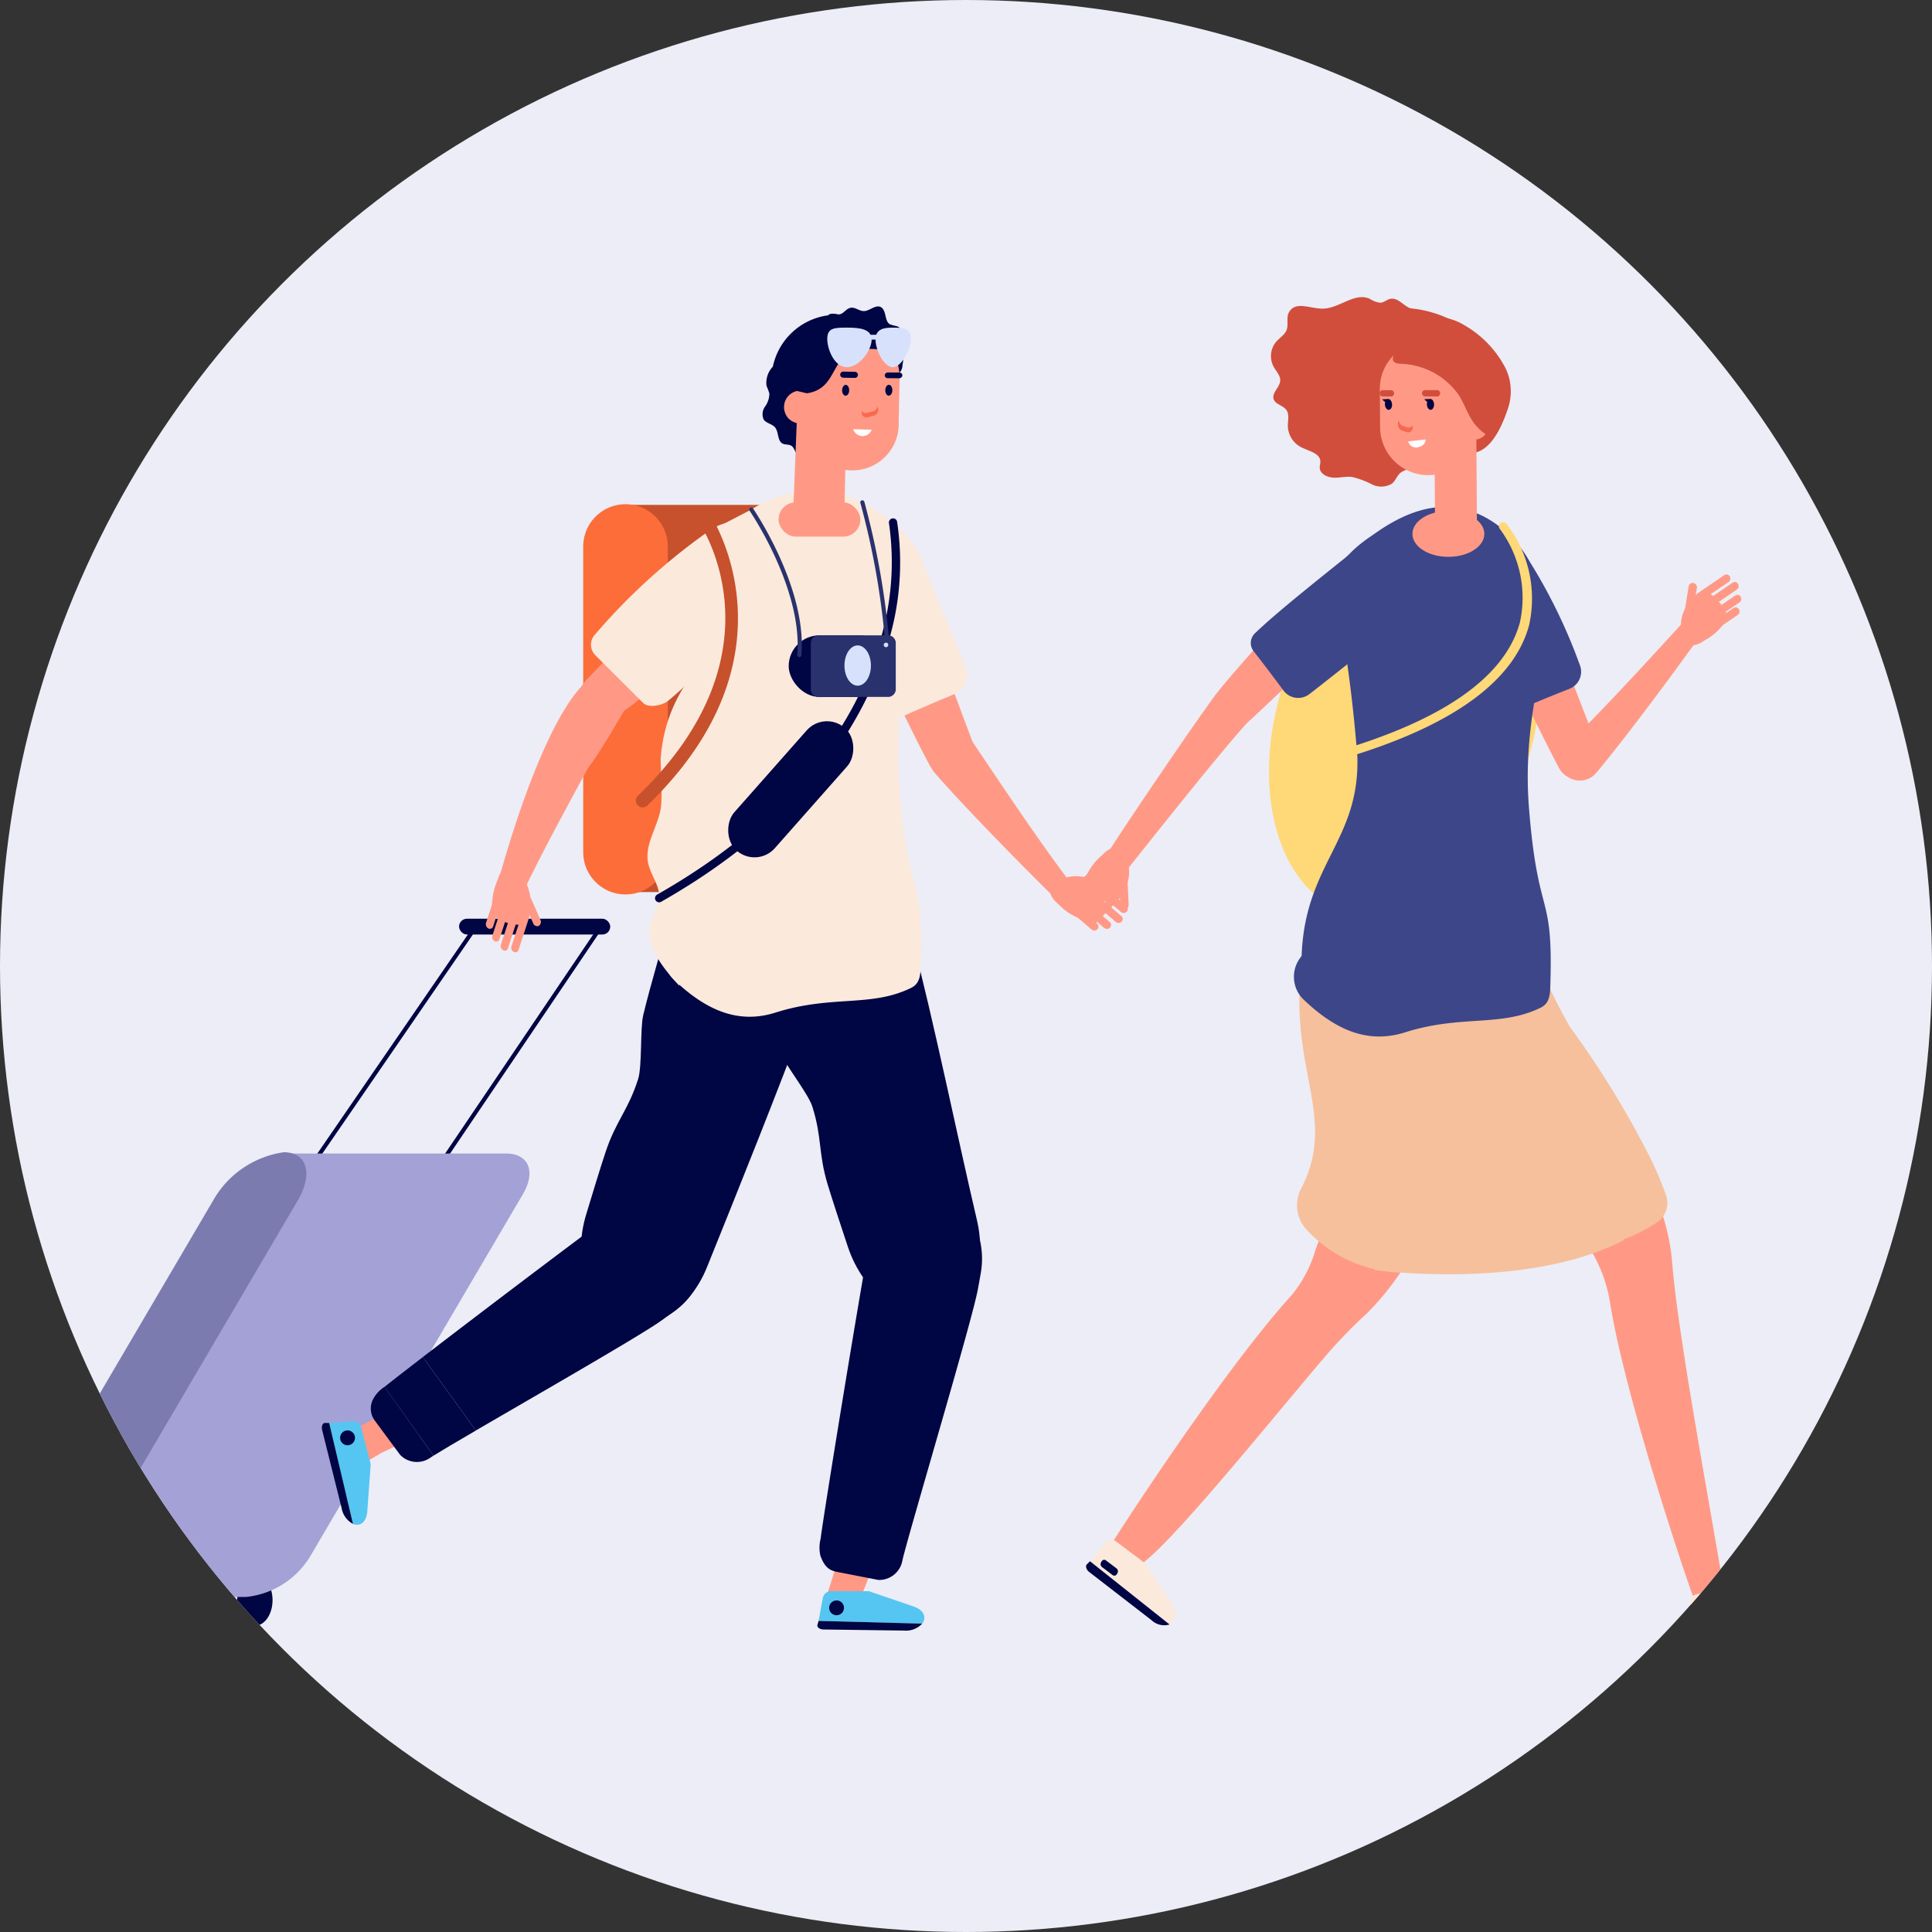 <svg xmlns="http://www.w3.org/2000/svg" xmlns:xlink="http://www.w3.org/1999/xlink" width="100" height="100" viewBox="0 0 100 100"><rect x="0" y="0" width="100" height="100" fill="#333333" stroke="none"/><defs><clipPath id="a"><circle cx="50" cy="50" r="50" transform="translate(750 3182)" fill="#ecedf6"/></clipPath></defs><g transform="translate(-750 -3182)"><circle cx="50" cy="50" r="50" transform="translate(750 3182)" fill="#ecedf6"/><g clip-path="url(#a)"><g transform="translate(-554.866 2335.646)"><path d="M1364.166,1172.57c0,.731-.41,1.324-.915,1.324s-.915-.593-.915-1.324.41-1.323.915-1.323S1364.166,1171.839,1364.166,1172.57Z" transform="translate(-45.193 -243.392)" fill="#000543"/><ellipse cx="10.166" cy="6.63" rx="10.166" ry="6.63" transform="matrix(0.305, -0.952, 0.952, 0.305, 1368.169, 891.505)" fill="#ffd878"/><g transform="translate(1320.812 894.218)"><path d="M1379.62,1026.473a.107.107,0,0,1-.088-.167l8.568-12.468a.107.107,0,0,1,.176.121l-8.568,12.468A.108.108,0,0,1,1379.62,1026.473Z" transform="translate(-1379.513 -1013.792)" fill="#000543"/></g><g transform="translate(1327.495 894.218)"><path d="M1410.9,1026.385a.105.105,0,0,1-.06-.018.107.107,0,0,1-.028-.148l8.367-12.38a.107.107,0,0,1,.177.12l-8.367,12.38A.106.106,0,0,1,1410.9,1026.385Z" transform="translate(-1410.797 -1013.791)" fill="#000543"/></g><g transform="translate(1304.866 905.994)"><g transform="translate(1.209 0.071)"><path d="M1322.044,1092.2h-11.518l13.479-22.952h11.517c1.157,0,1.544.938.865,2.094l-11.019,18.763A4.4,4.4,0,0,1,1322.044,1092.2Z" transform="translate(-1310.526 -1069.252)" fill="#a4a1d6"/></g><path d="M1306.035,1091.938c-1.209,0-1.533-1.117-.724-2.495l10.589-18.031a5.017,5.017,0,0,1,3.654-2.494c1.209,0,1.533,1.117.724,2.494l-10.589,18.031A5.017,5.017,0,0,1,1306.035,1091.938Z" transform="translate(-1304.866 -1068.918)" fill="#7b7baf"/></g><g transform="translate(1347.383 925.325)"><path d="M1505.318,1159.408l-1.426,4.489,1.813.081.969-.982-.623-.186,1.3-3.295Z" transform="translate(-1503.892 -1159.408)" fill="#ff9985"/></g><g transform="translate(1347.172 928.709)"><g transform="translate(0.065)"><path d="M1505.814,1175.253l2.312.793c.566.194.672.591.446.884l-5.362-.14.218-1.18a.444.444,0,0,1,.438-.363Z" transform="translate(-1503.21 -1175.248)" fill="#55c5f2"/></g><g transform="translate(0 1.543)"><path d="M1502.969,1182.472l-.06.2c-.037.124.112.241.312.244l4.167.056a1.145,1.145,0,0,0,.943-.36Z" transform="translate(-1502.904 -1182.472)" fill="#000543"/></g></g><path d="M1496.586,1017.618l-7.981,2.768c.423,1.193.813,2.27,1.092,2.962.262.647,1.485,2.189,1.7,2.853.519,1.643.3,2.407.8,4.054.243.8.63,1.976,1.037,3.2.8,2.416,2.876,3.972,4.67,3.5,1.687-.445,2.561-2.543,2.017-4.858C1498.922,1027.841,1497.631,1021.529,1496.586,1017.618Z" transform="translate(-144.488 -122.583)" fill="#000543"/><path d="M1509.2,1077.255a2.788,2.788,0,0,0-3.134,2.454c-.274,1.317-1.541,8.982-2.2,13.138-.2,1.259-.344,2.2-.387,2.537,0,.023-.006.047-.01.07a1.863,1.863,0,0,0-.007.874c.177.478.384.74.832.827l2.163.421a1.219,1.219,0,0,0,1.25-1.022c.011-.05.027-.112.045-.184.119-.469.382-1.4.717-2.572,1.068-3.733,2.874-9.894,3.133-11.222.034-.173.092-.5.162-.9C1512.116,1079.642,1510.925,1077.584,1509.2,1077.255Z" transform="translate(-156.13 -169.445)" fill="#000543"/><g transform="translate(1322.276 918.568)"><path d="M1390.469,1127.775l-4.1,2.309,1.271,1.3,1.049-.618,3.2-1.523Z" transform="translate(-1386.365 -1127.775)" fill="#ff9985"/></g><g transform="translate(1321.524 919.92)"><g transform="translate(0)"><g transform="translate(0.379)"><path d="M1386.771,1136.321l-.177,2.438c-.043.6-.4.8-.742.657l-1.233-5.22,1.2-.09a.444.444,0,0,1,.463.33Z" transform="translate(-1384.62 -1134.104)" fill="#55c5f2"/></g><g transform="translate(0 0.084)"><path d="M1383.223,1134.507l-.208-.007c-.13,0-.2.17-.156.364l1.009,4.043a1.146,1.146,0,0,0,.589.82Z" transform="translate(-1382.844 -1134.5)" fill="#000543"/></g></g></g><path d="M1457.236,1024.519l-7.6-3.07c-.344,1.218-.647,2.323-.819,3.049-.161.68-.051,2.645-.264,3.309-.525,1.641-1.142,2.14-1.684,3.775-.263.792-.627,1.977-1,3.215-.741,2.436.055,4.9,1.792,5.554,1.634.611,3.558-.6,4.452-2.8C1453.751,1033.493,1455.83,1028.315,1457.236,1024.519Z" transform="translate(-110.659 -125.595)" fill="#000543"/><g transform="translate(1324.062 908.358)"><path d="M1394.859,1126.375a1.044,1.044,0,0,0,.071,1.143l1.308,1.769a1.207,1.207,0,0,0,1.577.141l.153-.1-2.536-3.559A1.684,1.684,0,0,0,1394.859,1126.375Z" transform="translate(-1394.725 -1115.99)" fill="#000543"/><path d="M1419.643,1086.349c.137-.1.39-.283.7-.516a3.576,3.576,0,0,0,1-4.826,2.766,2.766,0,0,0-3.885-.429c-1.055.73-6.959,5.2-10.14,7.643l2.746,3.8C1413.27,1090.154,1418.592,1087.1,1419.643,1086.349Z" transform="translate(-1404.629 -1079.984)" fill="#000543"/><path d="M1400.018,1118.545c-.963.74-1.677,1.294-1.931,1.5l-.052.042,2.536,3.559c.392-.245,1.189-.715,2.194-1.3Z" transform="translate(-1397.328 -1110.307)" fill="#000543"/></g><circle cx="0.384" cy="0.384" r="0.384" transform="translate(1347.783 929.191)" fill="#000543"/><path d="M1388.045,1136.747a.384.384,0,1,1-.329-.432A.384.384,0,0,1,1388.045,1136.747Z" transform="translate(-64.809 -215.92)" fill="#000543"/><g transform="translate(1350.046 878.1)"><path d="M1516.359,940.14c.918,2.07,2.251,4.785,2.931,6.052a1.014,1.014,0,0,0,1.616.259l-.005-.018a1.329,1.329,0,0,0,.61-1.451c-.492-1.312-1.7-4.569-2.492-6.638Z" transform="translate(-1516.359 -938.343)" fill="#ff9985"/></g><g transform="translate(1352.976 884.351)"><path d="M1537.061,976.473c.079-.162.38.116.486.014.031-.347.252-.261.283-.609-1.761-2.208-4.416-6.234-5.6-7.986-.323-.48-1.108-.283-1.612.011l.022.016a1.109,1.109,0,0,0-.313,1.67c1.679,1.93,4.947,5.237,6.349,6.6C1536.881,976.385,1536.873,976.289,1537.061,976.473Z" transform="translate(-1530.076 -967.603)" fill="#ff9985"/></g><g transform="translate(1359.229 891.627)"><g transform="translate(1.558)"><path d="M1568.214,1001.858a.229.229,0,0,1-.208.239l-1.124.119a.217.217,0,0,1-.244-.191.228.228,0,0,1,.208-.239l1.124-.12A.217.217,0,0,1,1568.214,1001.858Z" transform="translate(-1566.637 -1001.666)" fill="#ff9985"/></g><g transform="translate(0 0.088)"><path d="M1560.785,1004.225a1.05,1.05,0,0,0,.534.045.616.616,0,0,0,.278-.191,2.714,2.714,0,0,0,.475-.694.729.729,0,0,0-.043-.812,1.325,1.325,0,0,0-.875-.446,1.915,1.915,0,0,0-1.292.124c-.578.271-.755.72-.1,1.261A3.006,3.006,0,0,0,1560.785,1004.225Z" transform="translate(-1559.345 -1002.077)" fill="#ff9985"/></g><g transform="translate(2.338 0.507)"><path d="M1570.357,1004.392l1.253,1.073a.22.22,0,0,0,.3-.019.194.194,0,0,0-.011-.284l-1.253-1.073a.22.22,0,0,0-.3.019A.2.2,0,0,0,1570.357,1004.392Z" transform="translate(-1570.29 -1004.04)" fill="#ff9985"/></g><g transform="translate(2.074 1.024)"><path d="M1569.121,1006.812l1.253,1.073a.22.22,0,0,0,.3-.019.2.2,0,0,0-.011-.284l-1.253-1.073a.22.22,0,0,0-.3.019A.194.194,0,0,0,1569.121,1006.812Z" transform="translate(-1569.054 -1006.46)" fill="#ff9985"/></g><g transform="translate(1.468 1.331)"><path d="M1566.283,1008.247l1.254,1.073a.22.22,0,0,0,.3-.019.194.194,0,0,0-.011-.284l-1.254-1.073a.22.22,0,0,0-.3.019A.194.194,0,0,0,1566.283,1008.247Z" transform="translate(-1566.216 -1007.895)" fill="#ff9985"/></g><g transform="translate(0.819 1.415)"><path d="M1563.247,1008.643l1.253,1.073a.22.22,0,0,0,.3-.019.194.194,0,0,0-.011-.284l-1.253-1.073a.22.22,0,0,0-.3.019A.194.194,0,0,0,1563.247,1008.643Z" transform="translate(-1563.18 -1008.291)" fill="#ff9985"/></g></g><g transform="translate(1348.043 874.883)"><path d="M1513.8,929.314c-.437-1.1-1.634-3.937-2.255-5.517a.808.808,0,0,0-1.181-.389l-3.385,2.116c.363.8,1.849,4.245,2.763,5.938a.716.716,0,0,0,.928.309c1.043-.464,1.926-.835,2.544-1.089A1.066,1.066,0,0,0,1513.8,929.314Z" transform="translate(-1506.983 -923.285)" fill="#fbe9dc"/></g><g transform="translate(1337.284 872.487)"><rect width="10.966" height="20.04" fill="#c6512c"/></g><g transform="translate(1339.244 871.785)"><path d="M1477.968,924.181c-.375-4.653.981-7.621.8-10.041a1.7,1.7,0,0,0-.022-.284,3.681,3.681,0,0,0-.082-.391c-.1-.362.6-.729.479-1.132a5.481,5.481,0,0,0-2.2-2.433,5.856,5.856,0,0,0-6.635-.177l-1.862.966c-2.685,1.846-.434,2.659-.434,2.659a75.162,75.162,0,0,1,1.072,8.178c.113,4.329-2.718,5.529-2.886,10.278,0,0-.041.053-.1.14a1.637,1.637,0,0,0,.18,2.1c1.612,1.545,3.293,2.346,5.274,1.719,2.93-.928,4.934-.256,7.026-1.281.506-.248.485-.777.5-1.372C1479.208,928.4,1478.431,929.932,1477.968,924.181Z" transform="translate(-1465.793 -908.782)" fill="#fbe9dc"/></g><g transform="translate(1335.053 872.452)"><path d="M1448.366,932.1a2.189,2.189,0,0,1-2.189-2.189V914.091a2.189,2.189,0,1,1,4.378,0v15.823A2.189,2.189,0,0,1,1448.366,932.1Z" transform="translate(-1446.177 -911.902)" fill="#fc6d3a"/></g><g transform="translate(1382.635 878.398)"><path d="M1668.912,941.4c.918,2.07,2.251,4.785,2.931,6.052a1.014,1.014,0,0,0,1.616.259l-.005-.018c.436-.322.663-.576.453-1.136-.492-1.312-1.839-4.754-2.626-6.822Z" transform="translate(-1668.912 -939.735)" fill="#ff9985"/></g><g transform="translate(1385.567 877.992)"><path d="M1690.284,938.506c-.172-.053.055-.394-.062-.482-.347.024-.3-.208-.645-.185-1.906,2.085-4.932,5.407-6.479,6.846a1.151,1.151,0,0,0-.272,1.519l.012-.024a1.109,1.109,0,0,0,1.7.048c1.644-1.96,4.4-5.7,5.528-7.3C1690.226,938.7,1690.132,938.721,1690.284,938.506Z" transform="translate(-1682.638 -937.838)" fill="#ff9985"/></g><g transform="translate(1391.865 876.088)"><g transform="translate(0.223 0.436)"><path d="M1713.594,930.969a.229.229,0,0,1,.177.264l-.179,1.116a.217.217,0,0,1-.249.186.229.229,0,0,1-.177-.263l.179-1.116A.217.217,0,0,1,1713.594,930.969Z" transform="translate(-1713.164 -930.965)" fill="#ff9985"/></g><g transform="translate(0 0.918)"><path d="M1714.3,934.914a1.047,1.047,0,0,0,.183-.5.609.609,0,0,0-.112-.319,2.7,2.7,0,0,0-.545-.64.728.728,0,0,0-.794-.171,1.326,1.326,0,0,0-.66.728,1.916,1.916,0,0,0-.219,1.279c.11.629.5.917,1.19.43A3.006,3.006,0,0,0,1714.3,934.914Z" transform="translate(-1712.119 -933.223)" fill="#ff9985"/></g><g transform="translate(0.798)"><path d="M1716.161,930.242l1.364-.928a.22.22,0,0,0,.059-.293.2.2,0,0,0-.277-.064l-1.364.929a.22.22,0,0,0-.06.293A.194.194,0,0,0,1716.161,930.242Z" transform="translate(-1715.853 -928.924)" fill="#ff9985"/></g><g transform="translate(1.228 0.39)"><path d="M1718.174,932.069l1.364-.929a.22.22,0,0,0,.06-.292.194.194,0,0,0-.277-.064l-1.364.929a.22.22,0,0,0-.06.293A.194.194,0,0,0,1718.174,932.069Z" transform="translate(-1717.865 -930.75)" fill="#ff9985"/></g><g transform="translate(1.365 1.056)"><path d="M1718.815,935.183l1.364-.929a.22.22,0,0,0,.06-.292.194.194,0,0,0-.277-.064l-1.364.929a.219.219,0,0,0-.059.293A.194.194,0,0,0,1718.815,935.183Z" transform="translate(-1718.507 -933.865)" fill="#ff9985"/></g><g transform="translate(1.277 1.704)"><path d="M1718.4,938.217l1.364-.929a.22.22,0,0,0,.06-.293.194.194,0,0,0-.277-.064l-1.364.929a.219.219,0,0,0-.059.293A.194.194,0,0,0,1718.4,938.217Z" transform="translate(-1718.095 -936.898)" fill="#ff9985"/></g></g><g transform="translate(1380.208 875.049)"><path d="M1663.97,929.763a28.186,28.186,0,0,0-2.822-5.7l-3.6,2.138c.35.741,1.782,3.919,2.658,5.484a.689.689,0,0,0,.872.3c.969-.412,1.788-.741,2.363-.967A.949.949,0,0,0,1663.97,929.763Z" transform="translate(-1657.549 -924.06)" fill="#3d4689"/></g><g transform="translate(1386.772 908.045)"><path d="M1689.677,1080.588c-.386.167-.795.218-1.4.5.121.256.391.4.579.7a7.5,7.5,0,0,1,.865,2.554c.8,4.923,4.065,14.649,4.361,15.308.843.474,1.622.232,1.5-.589-.467-3.037-2.349-12.943-2.654-16.828a11.153,11.153,0,0,0-.967-3.72C1691.076,1079.583,1690.841,1080.084,1689.677,1080.588Z" transform="translate(-1688.277 -1078.519)" fill="#ff9985"/></g><g transform="translate(1372.316 896.535)"><path d="M1638.982,1037.688a1.215,1.215,0,0,0,.415-1.349,17.728,17.728,0,0,0-1.072-2.434,47.81,47.81,0,0,0-3.911-6.3,32.428,32.428,0,0,1-1.492-2.972l-1.027.369-11.288-.146a5.281,5.281,0,0,0,.4.578c.534,1.508,3.62,4.124,4.693,5.183,3.534,3.489,5.222,3.69,6.66,7.411a1.548,1.548,0,0,0,1.307.987A7.858,7.858,0,0,0,1638.982,1037.688Z" transform="translate(-1620.608 -1024.637)" fill="#f6c09c"/></g><g transform="translate(1362.221 910.121)"><g transform="translate(0 0)"><path d="M1584.465,1088.238a8.576,8.576,0,0,0-.384.949,6.614,6.614,0,0,1-1.2,2.29c-3.6,3.951-9.21,12.632-9.525,13.189a1.222,1.222,0,0,0,.46.9,1.181,1.181,0,0,0,.991,0c.944-.306,4.834-4.971,7.675-8.377.8-.954,1.547-1.855,2.124-2.528a25.626,25.626,0,0,1,2.123-2.192,13.686,13.686,0,0,0,2.508-3.413c-1.443.045-2.076.4-3.252-.146C1585.589,1088.729,1585.1,1088.506,1584.465,1088.238Z" transform="translate(-1573.353 -1088.238)" fill="#ff9985"/></g></g><g transform="translate(1371.998 890.899)"><path d="M1624.374,1019.573a.93.93,0,0,0,.79-.461,18.057,18.057,0,0,0,1.3-2.724,44.469,44.469,0,0,0,2.2-7.116,13.766,13.766,0,0,0-.587-7.3c-2.532-2.495-4.184-1.224-6.716-3.718a5.152,5.152,0,0,0-.173.681,17.817,17.817,0,0,0-1.92,5.726c-.278,4.734,1.862,7.135.058,10.59a1.859,1.859,0,0,0,.348,2.168A6.885,6.885,0,0,0,1624.374,1019.573Z" transform="translate(-1619.12 -998.256)" fill="#f6c09c"/></g><g transform="translate(1371.833 872.592)"><path d="M1630.521,928.175c-.375-4.653.981-7.62.8-10.041a1.715,1.715,0,0,0-.022-.284,3.741,3.741,0,0,0-.082-.391c-.1-.363-.2-.767-.318-1.169a5.147,5.147,0,0,0-1.48-2.359c-2.5-2.248-4.9-1.3-6.558-.214l-.57.392c-2.685,1.846-1.726,3.233-1.726,3.233a75.254,75.254,0,0,1,1.072,8.178c.113,4.329-2.718,5.529-2.886,10.278,0,0-.041.053-.1.14a1.637,1.637,0,0,0,.179,2.1c1.612,1.545,3.293,2.346,5.274,1.719,2.93-.928,4.933-.256,7.026-1.281.506-.248.485-.777.5-1.372C1631.761,932.391,1630.984,933.926,1630.521,928.175Z" transform="translate(-1618.346 -912.56)" fill="#3d4689"/></g><path d="M1633.175,916.275a.215.215,0,0,0-.065.31,5.975,5.975,0,0,1,1.047,4.852c-.813,2.994-4.375,5.342-10.587,6.978l.2.412c6.362-1.676,10.016-4.112,10.861-7.241a6.337,6.337,0,0,0-1.169-5.256A.216.216,0,0,0,1633.175,916.275Z" transform="translate(-250.621 -42.865)" fill="#ffd878"/><g transform="translate(1360.438 890.239)"><g transform="translate(2.363 1.587)"><path d="M1576.347,1004.18a.229.229,0,0,1-.226-.222l-.051-1.129a.217.217,0,0,1,.206-.232.229.229,0,0,1,.226.223l.051,1.129A.217.217,0,0,1,1576.347,1004.18Z" transform="translate(-1576.07 -1002.596)" fill="#ff9985"/></g><g transform="translate(0.616)"><path d="M1567.979,996.521a1.048,1.048,0,0,0-.077.531.608.608,0,0,0,.174.289,2.707,2.707,0,0,0,.663.517.729.729,0,0,0,.813.007,1.326,1.326,0,0,0,.5-.846,1.915,1.915,0,0,0-.045-1.3c-.235-.594-.672-.8-1.252-.18A3.01,3.01,0,0,0,1567.979,996.521Z" transform="translate(-1567.891 -995.167)" fill="#ff9985"/></g><g transform="translate(0.814 2.343)"><path d="M1570.021,1006.194l-1.148,1.186a.22.22,0,0,0,0,.3.194.194,0,0,0,.284.006l1.148-1.185a.22.22,0,0,0,0-.3A.194.194,0,0,0,1570.021,1006.194Z" transform="translate(-1568.815 -1006.136)" fill="#ff9985"/></g><g transform="translate(0.314 2.048)"><path d="M1567.681,1004.813l-1.148,1.186a.219.219,0,0,0,0,.3.194.194,0,0,0,.284.006l1.147-1.186a.219.219,0,0,0,0-.3A.194.194,0,0,0,1567.681,1004.813Z" transform="translate(-1566.475 -1004.755)" fill="#ff9985"/></g><g transform="translate(0.045 1.424)"><path d="M1566.423,1001.893l-1.148,1.186a.219.219,0,0,0,0,.3.194.194,0,0,0,.284.007l1.148-1.186a.22.22,0,0,0,0-.3A.194.194,0,0,0,1566.423,1001.893Z" transform="translate(-1565.217 -1001.835)" fill="#ff9985"/></g><g transform="translate(0 0.772)"><path d="M1566.212,998.839l-1.148,1.185a.22.22,0,0,0,0,.3.194.194,0,0,0,.284.007l1.147-1.186a.219.219,0,0,0,0-.3A.194.194,0,0,0,1566.212,998.839Z" transform="translate(-1565.006 -998.781)" fill="#ff9985"/></g></g><g transform="translate(1361.989 881.853)"><path d="M1579.79,956.248l-.01.025a1.109,1.109,0,0,0-1.7.068c-1.314,1.8-4.38,6.313-5.815,8.543a11.846,11.846,0,0,0,.989.831c1.992-2.511,5.336-6.713,6.583-8.042A1,1,0,0,0,1579.79,956.248Z" transform="translate(-1572.267 -955.91)" fill="#ff9985"/></g><g transform="translate(1367.777 876.989)"><path d="M1604.1,933.142c-1.566,1.636-3.571,3.9-4.485,5.01a1.014,1.014,0,0,0,.374,1.593l.015-.012c.463.281.785.394,1.223-.013,1.026-.954,3.7-3.507,5.313-5.021Z" transform="translate(-1599.361 -933.142)" fill="#ff9985"/></g><g transform="translate(1369.606 874.927)"><path d="M1610.953,930.846c1.1-.842,4.324-3.445,5.086-3.955l-2.867-3.4c-.625.529-3.759,2.964-5.044,4.215a.689.689,0,0,0-.061.918c.648.83,1.178,1.537,1.544,2.033A.949.949,0,0,0,1610.953,930.846Z" transform="translate(-1607.92 -923.491)" fill="#3d4689"/></g><g transform="translate(1377.973 872.8)"><ellipse cx="1.861" cy="1.188" rx="1.861" ry="1.188" fill="#ff9985"/></g><g transform="translate(1392.346 928.362)"><path d="M1716.469,1173.625l2.5.141c.611.034.875.394.786.745l-5.085,1.34-.286-1.218a.386.386,0,0,1,.26-.477Z" transform="translate(-1714.369 -1173.625)" fill="#fbe9dc"/><g transform="translate(0.299 0.886)"><path d="M1715.766,1179.113l.027.213c.017.132.206.205.394.153l3.93-1.093a.956.956,0,0,0,.734-.613Z" transform="translate(-1715.766 -1177.773)" fill="#000543"/></g><g transform="translate(0.65 1.341)"><path d="M1717.667,1180.472l.671-.195a.147.147,0,0,0,.086-.206l-.02-.047a.194.194,0,0,0-.223-.116l-.67.195a.147.147,0,0,0-.086.206l.02.047A.194.194,0,0,0,1717.667,1180.472Z" transform="translate(-1717.411 -1179.901)" fill="#000543"/></g></g><g transform="translate(1361.083 926.053)"><g transform="translate(0.202)"><path d="M1571.833,1164.039l1.381,2.085c.338.51.208.938-.127,1.075l-4.116-3.273.8-.958a.385.385,0,0,1,.537-.077Z" transform="translate(-1568.971 -1162.815)" fill="#fbe9dc"/></g><g transform="translate(0 1.112)"><path d="M1568.228,1168.021l-.154.149c-.1.092-.042.288.113.407l3.227,2.495a.956.956,0,0,0,.93.221Z" transform="translate(-1568.026 -1168.021)" fill="#000543"/></g><g transform="translate(0.751 1.036)"><path d="M1571.607,1168.04l.557.421a.147.147,0,0,0,.217-.054l.026-.044a.194.194,0,0,0-.04-.248l-.557-.421a.147.147,0,0,0-.217.054l-.026.043A.194.194,0,0,0,1571.607,1168.04Z" transform="translate(-1571.54 -1167.667)" fill="#000543"/></g></g><g transform="translate(1344.329 862.215)"><path d="M1496.926,865.776c-.016-.323-.084-.666-.364-.768a2.7,2.7,0,0,1-.362-.1c-.172-.094-.2-.324-.251-.525s-.149-.409-.373-.4-.45.208-.67.237c-.326.043-.542-.3-.868-.12-.135.073-.244.22-.382.274a.321.321,0,0,1-.119.02h-.03a.958.958,0,0,0-.388-.025.414.414,0,0,0-.132.077c-.057.01-.111.014-.17.026a3.382,3.382,0,0,0-2.679,2.629,1.218,1.218,0,0,0-.328.989,3.538,3.538,0,0,1,.148.4,1.173,1.173,0,0,1-.224.679.666.666,0,0,0-.063.679c.132.182.416.213.568.381.225.248.113.734.433.866.133.054.3.022.423.1.137.083.18.287.276.424l.018-1.61c-.218-.08-.514-.206-.56-.465a.673.673,0,0,1,.533-.824.568.568,0,0,1,.086-.008c0-.014.476.039.476.039,1.605-.4,1.049-1.954,2.5-2.345a3.031,3.031,0,0,1,1.827-.021,2.207,2.207,0,0,1,.382,1.034l.054,0a.57.57,0,0,0,.161-.383A6.448,6.448,0,0,0,1496.926,865.776Z" transform="translate(-1489.599 -863.983)" fill="#000543"/><g transform="translate(1.579 5.44)"><path d="M1499.666,894.176l-2.673.828.2-5.051a.479.479,0,0,1,.44-.5l1.71.04a.479.479,0,0,1,.416.524Z" transform="translate(-1496.993 -889.449)" fill="#ff9985"/></g><g transform="translate(1.121 2.211)"><path d="M1498.678,874.4c-1.479.251-1.018,1.969-2.647,2.217l-.512-.12a.851.851,0,0,0,0,1.665,2.662,2.662,0,0,0,.228.811,2.969,2.969,0,0,0,2.582,1.634,2.4,2.4,0,0,0,2.448-2.547l.05-2.179c0-.026,0-.05,0-.076a2.693,2.693,0,0,0-.312-1.247A2.977,2.977,0,0,0,1498.678,874.4Z" transform="translate(-1494.847 -874.332)" fill="#ff9985"/><g transform="translate(2.908 1.167)"><path d="M1509.218,879.8l-.6-.011a.158.158,0,1,0-.005.316l.6.011a.158.158,0,1,0,.006-.316Z" transform="translate(-1508.461 -879.794)" fill="#000543"/></g><g transform="translate(5.238 1.845)"><path d="M1519.731,883.254c0,.155-.087.279-.188.278s-.18-.129-.177-.284.087-.279.188-.278S1519.734,883.1,1519.731,883.254Z" transform="translate(-1519.366 -882.97)" fill="#000543"/></g><g transform="translate(3.004 1.848)"><path d="M1509.273,883.265c0,.155-.086.28-.187.278s-.181-.129-.178-.284.087-.279.188-.278S1509.276,883.11,1509.273,883.265Z" transform="translate(-1508.908 -882.981)" fill="#000543"/></g><g transform="translate(4.013 2.961)"><path d="M1514.468,888.245l-.021-.053a.314.314,0,0,1-.229.26l-.311.081a.239.239,0,0,1-.259-.1l-.007.03a.247.247,0,0,0,.3.295l.311-.081A.318.318,0,0,0,1514.468,888.245Z" transform="translate(-1513.633 -888.192)" fill="#fa694f"/></g></g><g transform="translate(6.332 3.417)"><path d="M1519.957,879.987l-.551-.005a.163.163,0,0,0-.167.146.145.145,0,0,0,.15.149l.557.005h.038a.163.163,0,0,0,.167-.146.144.144,0,0,0-.145-.148s-.05-.007-.05-.007A.04.04,0,0,0,1519.957,879.987Z" transform="translate(-1519.24 -879.981)" fill="#000543"/></g><path d="M1511.614,893.734a.5.5,0,0,0,.95.025Z" transform="translate(-1506.911 -887.379)" fill="#fff"/></g><path d="M1463.84,924.675a4.613,4.613,0,0,1,.274,1.51c-.038.4-.236.441-.445.8a7.938,7.938,0,0,0-1.246,3.824c.012.777.078,1.528.031,2.3-.062,1.043-.883,2.014-.683,3.043.123.631.625,1.2.577,1.837a6.106,6.106,0,0,1-.426,1.209c-.357,1.2.581,2.366,1.46,3.317a30.5,30.5,0,0,1,3-9.119,16.786,16.786,0,0,0,1.214-2.628,3.977,3.977,0,0,0-.042-2.8c-.22-.493-.577-.932-.753-1.439-.416-1.2.242-2.456.435-3.7a.715.715,0,0,0-.068-.536c-.145-.2-.449-.255-.641-.422a.94.94,0,0,1-.074-1.1,1.761,1.761,0,0,0,.269-1.119c-.146-.526-.957-.64-1.417-.389-.41.224-.632.83-.833,1.2A5.79,5.79,0,0,0,1463.84,924.675Z" transform="translate(-123.362 -45.146)" fill="#fbe9dc"/><rect width="4.234" height="1.771" rx="0.886" transform="translate(1345.163 872.358)" fill="#ff9985"/><g transform="translate(1338.773 873.176)"><path d="M1463.8,935.174a.214.214,0,0,1-.106-.4c7.443-4.234,10.308-9.247,11.4-12.705a14,14,0,0,0,.6-6.52.214.214,0,0,1,.418-.09,14.193,14.193,0,0,1-.61,6.738c-1.116,3.532-4.034,8.645-11.6,12.948A.212.212,0,0,1,1463.8,935.174Z" transform="translate(-1463.588 -915.291)" fill="#000543"/></g><rect width="2.803" height="8.467" rx="1.402" transform="matrix(0.749, 0.662, -0.662, 0.749, 1347.548, 883.109)" fill="#000543"/><g transform="translate(1347.684 863.313)"><path d="M1507.6,869.742c0,.566-.646,1.428-1.28,1.428s-1.016-.9-1.016-1.471.382-.578,1.016-.578S1507.6,869.176,1507.6,869.742Z" transform="translate(-1505.303 -869.122)" fill="#d7e1fc"/><g transform="translate(2.5)"><path d="M1517.005,869.742c0,.566.451,1.428.894,1.428s.935-.915.935-1.48-.492-.568-.935-.568S1517.005,869.176,1517.005,869.742Z" transform="translate(-1517.005 -869.122)" fill="#d7e1fc"/></g><g transform="translate(2.078 0.37)"><rect width="0.589" height="0.25" fill="#d7e1fc"/></g></g><rect width="7.825" height="0.818" rx="0.409" transform="translate(1328.627 893.906)" fill="#000543"/><g transform="translate(1330.014 873.375)"><path d="M1450.154,932.189l-4.614,4.845a1.027,1.027,0,0,0-.015,1.4c.841.8,1.711.438,2.607-.3l4.513-3.639Z" transform="translate(-1440.413 -928.778)" fill="#ff9985"/><path d="M1454.11,916.725a32.056,32.056,0,0,0-5.85,5.327.769.769,0,0,0,.027,1.067l2.473,2.469c.284.28,1.007.129,1.312-.128,2.122-1.786,3.6-3.68,5.046-4.892C1459.439,918.618,1456.58,914.869,1454.11,916.725Z" transform="translate(-1442.617 -916.223)" fill="#fbe9dc"/><g transform="translate(0 17.863)"><g transform="translate(1.914 1.406)"><path d="M1432.367,1008.057a.22.22,0,0,1-.287-.138l-.508-1.152a.25.25,0,0,1,.083-.326.22.22,0,0,1,.287.138l.508,1.152A.25.25,0,0,1,1432.367,1008.057Z" transform="translate(-1431.545 -1006.423)" fill="#ff9985"/></g><g transform="translate(0.312)"><path d="M1424.051,1001.8a1.249,1.249,0,0,0,.139.555.609.609,0,0,0,.263.214,2.393,2.393,0,0,0,.776.237.644.644,0,0,0,.708-.327,1.559,1.559,0,0,0,.1-1.04,2.214,2.214,0,0,0-.542-1.261c-.434-.489-.892-.51-1.156.337A3.473,3.473,0,0,0,1424.051,1001.8Z" transform="translate(-1424.047 -999.843)" fill="#ff9985"/></g><g transform="translate(1.315 2.323)"><path d="M1429.289,1010.848l-.535,1.641a.251.251,0,0,0,.117.294.174.174,0,0,0,.249-.11l.535-1.641a.251.251,0,0,0-.117-.294A.174.174,0,0,0,1429.289,1010.848Z" transform="translate(-1428.742 -1010.718)" fill="#ff9985"/></g><g transform="translate(0.767 2.238)"><path d="M1426.724,1010.448l-.535,1.641a.251.251,0,0,0,.117.294.174.174,0,0,0,.249-.11l.535-1.641a.251.251,0,0,0-.116-.294A.174.174,0,0,0,1426.724,1010.448Z" transform="translate(-1426.177 -1010.318)" fill="#ff9985"/></g><g transform="translate(0.327 1.768)"><path d="M1424.663,1008.251l-.535,1.641a.252.252,0,0,0,.117.294.174.174,0,0,0,.249-.11l.535-1.641a.252.252,0,0,0-.117-.294A.175.175,0,0,0,1424.663,1008.251Z" transform="translate(-1424.116 -1008.121)" fill="#ff9985"/></g><g transform="translate(0 1.108)"><path d="M1423.133,1005.16l-.535,1.641a.251.251,0,0,0,.117.294.174.174,0,0,0,.248-.11l.535-1.641a.251.251,0,0,0-.116-.294A.175.175,0,0,0,1423.133,1005.16Z" transform="translate(-1422.587 -1005.03)" fill="#ff9985"/></g></g><g transform="translate(0.656 8.15)"><path d="M1427,965.228c.975-2.01,2-3.9,3.269-6.238.635-.822,1.714-2.7,2.1-3.362,0,0,.092-.024-.351-.478-.883-.907-1.575-.919-1.958-.534-1.829,1.84-3.526,6.976-4.4,10.143Z" transform="translate(-1425.657 -954.376)" fill="#ff9985"/></g></g><g transform="translate(1337.776 872.845)"><path d="M1459.273,929.041a.35.35,0,0,1-.243-.6c7.624-7.344,3.351-13.876,3.165-14.15a.35.35,0,0,1,.579-.394c.049.072,4.8,7.283-3.258,15.048A.348.348,0,0,1,1459.273,929.041Z" transform="translate(-1458.923 -913.742)" fill="#c6512c"/></g><path d="M1623.465,863.67c-.005.04-.01.08-.015.119a6.05,6.05,0,0,0-3.174-1.449c-.029.005-.225-.031-.26-.035-.338-.128-.629-.543-1-.487-.2.03-.349.2-.549.206a1.316,1.316,0,0,1-.549-.209c-.777-.335-1.542.482-2.385.512-.671.025-1.413-.413-1.776.167-.174.279-.017.655-.141.958-.1.234-.341.379-.514.57a1.153,1.153,0,0,0-.141,1.33c.129.228.342.442.331.7-.016.36-.483.661-.325,1,.108.228.438.286.61.479.217.246.1.6.111.91a1.27,1.27,0,0,0,.712,1.072c.374.187.917.295.966.681.017.137-.043.273-.025.411.037.29.4.46.713.473s.626-.073.94-.038a4.245,4.245,0,0,1,1.032.379,1.085,1.085,0,0,0,1.044-.028c.21-.17.275-.466.508-.609.61-.373,1.385-.04,2.029-.574a1.514,1.514,0,0,0,.629-1.085c0-.019,0-.034,0-.053a5.127,5.127,0,0,0,1.415-1.1c.018.044.04.085.058.128Z" transform="translate(-242.162 0)" fill="#d14e3d"/><g transform="translate(1375.401 862.759)"><path d="M1635.171,870.861a1.167,1.167,0,0,1-.046-.934c0-.015.013-.028.019-.043a6.1,6.1,0,0,1,.4-.82,7.832,7.832,0,0,1,.714-1.277,1.844,1.844,0,0,1,.413-.379,1.268,1.268,0,0,1,.731-.232,1.475,1.475,0,0,1,.149-.155,2,2,0,0,1,1.185-.486,2.207,2.207,0,0,1,.27,0,2.88,2.88,0,0,1,1.3.419,5.459,5.459,0,0,1,2.14,2.236,2.767,2.767,0,0,1,.125,2.068c-.893,2.708-2.067,2.5-2.785,2.055-.41-.257.4.036.141-.379-.1.045-.195.085-.286.118.042.023.074.05.062.088-.023.072-.254.082-.315.083-.146,0-.292-.028-.438-.031a8.489,8.489,0,0,0-1.345.424,1.376,1.376,0,0,1-1.2-.349,2.267,2.267,0,0,1-.875-1.442,1.87,1.87,0,0,0-.089-.552A4.583,4.583,0,0,0,1635.171,870.861Z" transform="translate(-1635.051 -866.53)" fill="#d14e3d"/></g><g transform="translate(1376.286 864.751)"><path d="M1641.71,882.051a2.523,2.523,0,0,0,.319-.025l.02,2.977a.427.427,0,0,0,.365.465l1.446-.01a.426.426,0,0,0,.358-.47l-.024-3.527-.009-1.261a.658.658,0,0,0,.472-.273,2.5,2.5,0,0,1-.637-.628c-.307-.441-.467-.971-.763-1.419a3.808,3.808,0,0,0-2.943-1.589c-.159-.01-.4-.016-.448-.205a.447.447,0,0,1,.034-.232,2.447,2.447,0,0,0-.711,1.732l.014,2A2.494,2.494,0,0,0,1641.71,882.051Zm-.063-3.784-.156-.144.308-.013c.1,0,.186.117.192.271s-.069.281-.169.286-.186-.117-.192-.271A.386.386,0,0,1,1641.647,878.267Zm-.268-.454a.161.161,0,0,1,.161-.161h.606a.161.161,0,1,1,0,.322h-.605A.161.161,0,0,1,1641.379,877.813Zm-1.228,1.482.02-.054a.31.31,0,0,0,.2.268l.271.087a.2.2,0,0,0,.228-.1l.006.031c.034.184-.112.345-.268.294l-.271-.087A.338.338,0,0,1,1640.151,879.295Zm-.68-1.023-.159-.141.307-.018c.1-.006.188.114.2.267s-.064.283-.164.289-.188-.114-.2-.267A.377.377,0,0,1,1639.471,878.272Zm-.271-.455a.147.147,0,0,1,.124-.161h.471a.166.166,0,0,1,0,.322h-.47A.147.147,0,0,1,1639.2,877.817Z" transform="translate(-1639.189 -875.855)" fill="#ff9985"/><g transform="translate(1.467 4.345)"><path d="M1646.962,896.2c-.015.16-.1.354-.443.413a.425.425,0,0,1-.463-.312Z" transform="translate(-1646.055 -896.195)" fill="#fff"/></g><g transform="translate(2.19 1.796)"><path d="M1649.6,884.261h.606a.161.161,0,1,1,0,.322h-.605a.161.161,0,1,1,0-.322Z" transform="translate(-1649.442 -884.26)" fill="#d14e3d"/></g><g transform="translate(0.01 1.8)"><path d="M1639.361,884.282h.471a.166.166,0,0,1,0,.322h-.47a.166.166,0,0,1,0-.322Z" transform="translate(-1639.237 -884.281)" fill="#d14e3d"/></g><g transform="translate(0.94 3.386)"><path d="M1643.629,891.706a.31.31,0,0,0,.2.268l.271.087a.2.2,0,0,0,.228-.1l.006.031c.034.184-.112.345-.268.294l-.271-.087a.337.337,0,0,1-.181-.439Z" transform="translate(-1643.587 -891.706)" fill="#fa694f"/></g><g transform="translate(2.303 2.256)"><path d="M1650.276,886.415c.1,0,.186.117.192.271s-.069.281-.169.286-.186-.117-.193-.271a.392.392,0,0,1,.017-.129l-.156-.144Z" transform="translate(-1649.968 -886.415)" fill="#000543"/></g><g transform="translate(0.123 2.258)"><path d="M1640.073,886.425c.1-.006.188.114.2.267s-.064.283-.164.289-.188-.114-.2-.267a.377.377,0,0,1,.015-.13l-.158-.141Z" transform="translate(-1639.766 -886.425)" fill="#000543"/></g></g><g transform="translate(1345.689 879.239)"><rect width="5.295" height="3.189" rx="1.594" fill="#000543"/><g transform="translate(1.145 0)"><path d="M1505.357,943.674h-3.671a.405.405,0,0,0-.363.437v2.314a.405.405,0,0,0,.363.437h3.671a.405.405,0,0,0,.363-.437v-2.314A.405.405,0,0,0,1505.357,943.674Z" transform="translate(-1501.323 -943.674)" fill="#29326d"/></g><g transform="translate(2.887 0.52)"><path d="M1510.845,947.151c0,.576-.306,1.043-.685,1.043s-.685-.467-.685-1.043.307-1.043.685-1.043S1510.845,946.575,1510.845,947.151Z" transform="translate(-1509.476 -946.108)" fill="#d7e1fc"/></g><path d="M1519.268,945.46a.117.117,0,1,0,.1.115A.107.107,0,0,0,1519.268,945.46Z" transform="translate(-1514.215 -945.079)" fill="#d7e1fc"/></g><g transform="translate(1343.648 872.619)"><path d="M1489,920.432a.109.109,0,0,1-.106-.116c.286-3.424-2.443-7.426-2.47-7.466a.107.107,0,0,1,.176-.121c.028.041,2.8,4.1,2.507,7.6A.107.107,0,0,1,1489,920.432Z" transform="translate(-1486.409 -912.683)" fill="#29326d"/></g><g transform="translate(1349.397 872.252)"><path d="M1514.695,918.186a.107.107,0,0,1-.107-.1,40.345,40.345,0,0,0-1.262-6.982.107.107,0,1,1,.206-.056,40.592,40.592,0,0,1,1.269,7.034.107.107,0,0,1-.105.108Z" transform="translate(-1513.323 -910.965)" fill="#29326d"/></g><path d="M1637.883,1061.9s7.864,1.09,12.925-1.557l-7.592-8.1Z" transform="translate(-261.876 -149.811)" fill="#f6c09c"/><path d="M1309.676,1172.57c0,.731-.41,1.324-.915,1.324s-.915-.593-.915-1.324.409-1.323.915-1.323S1309.676,1171.839,1309.676,1172.57Z" transform="translate(-2.343 -243.392)" fill="#000543"/></g></g></g></svg>